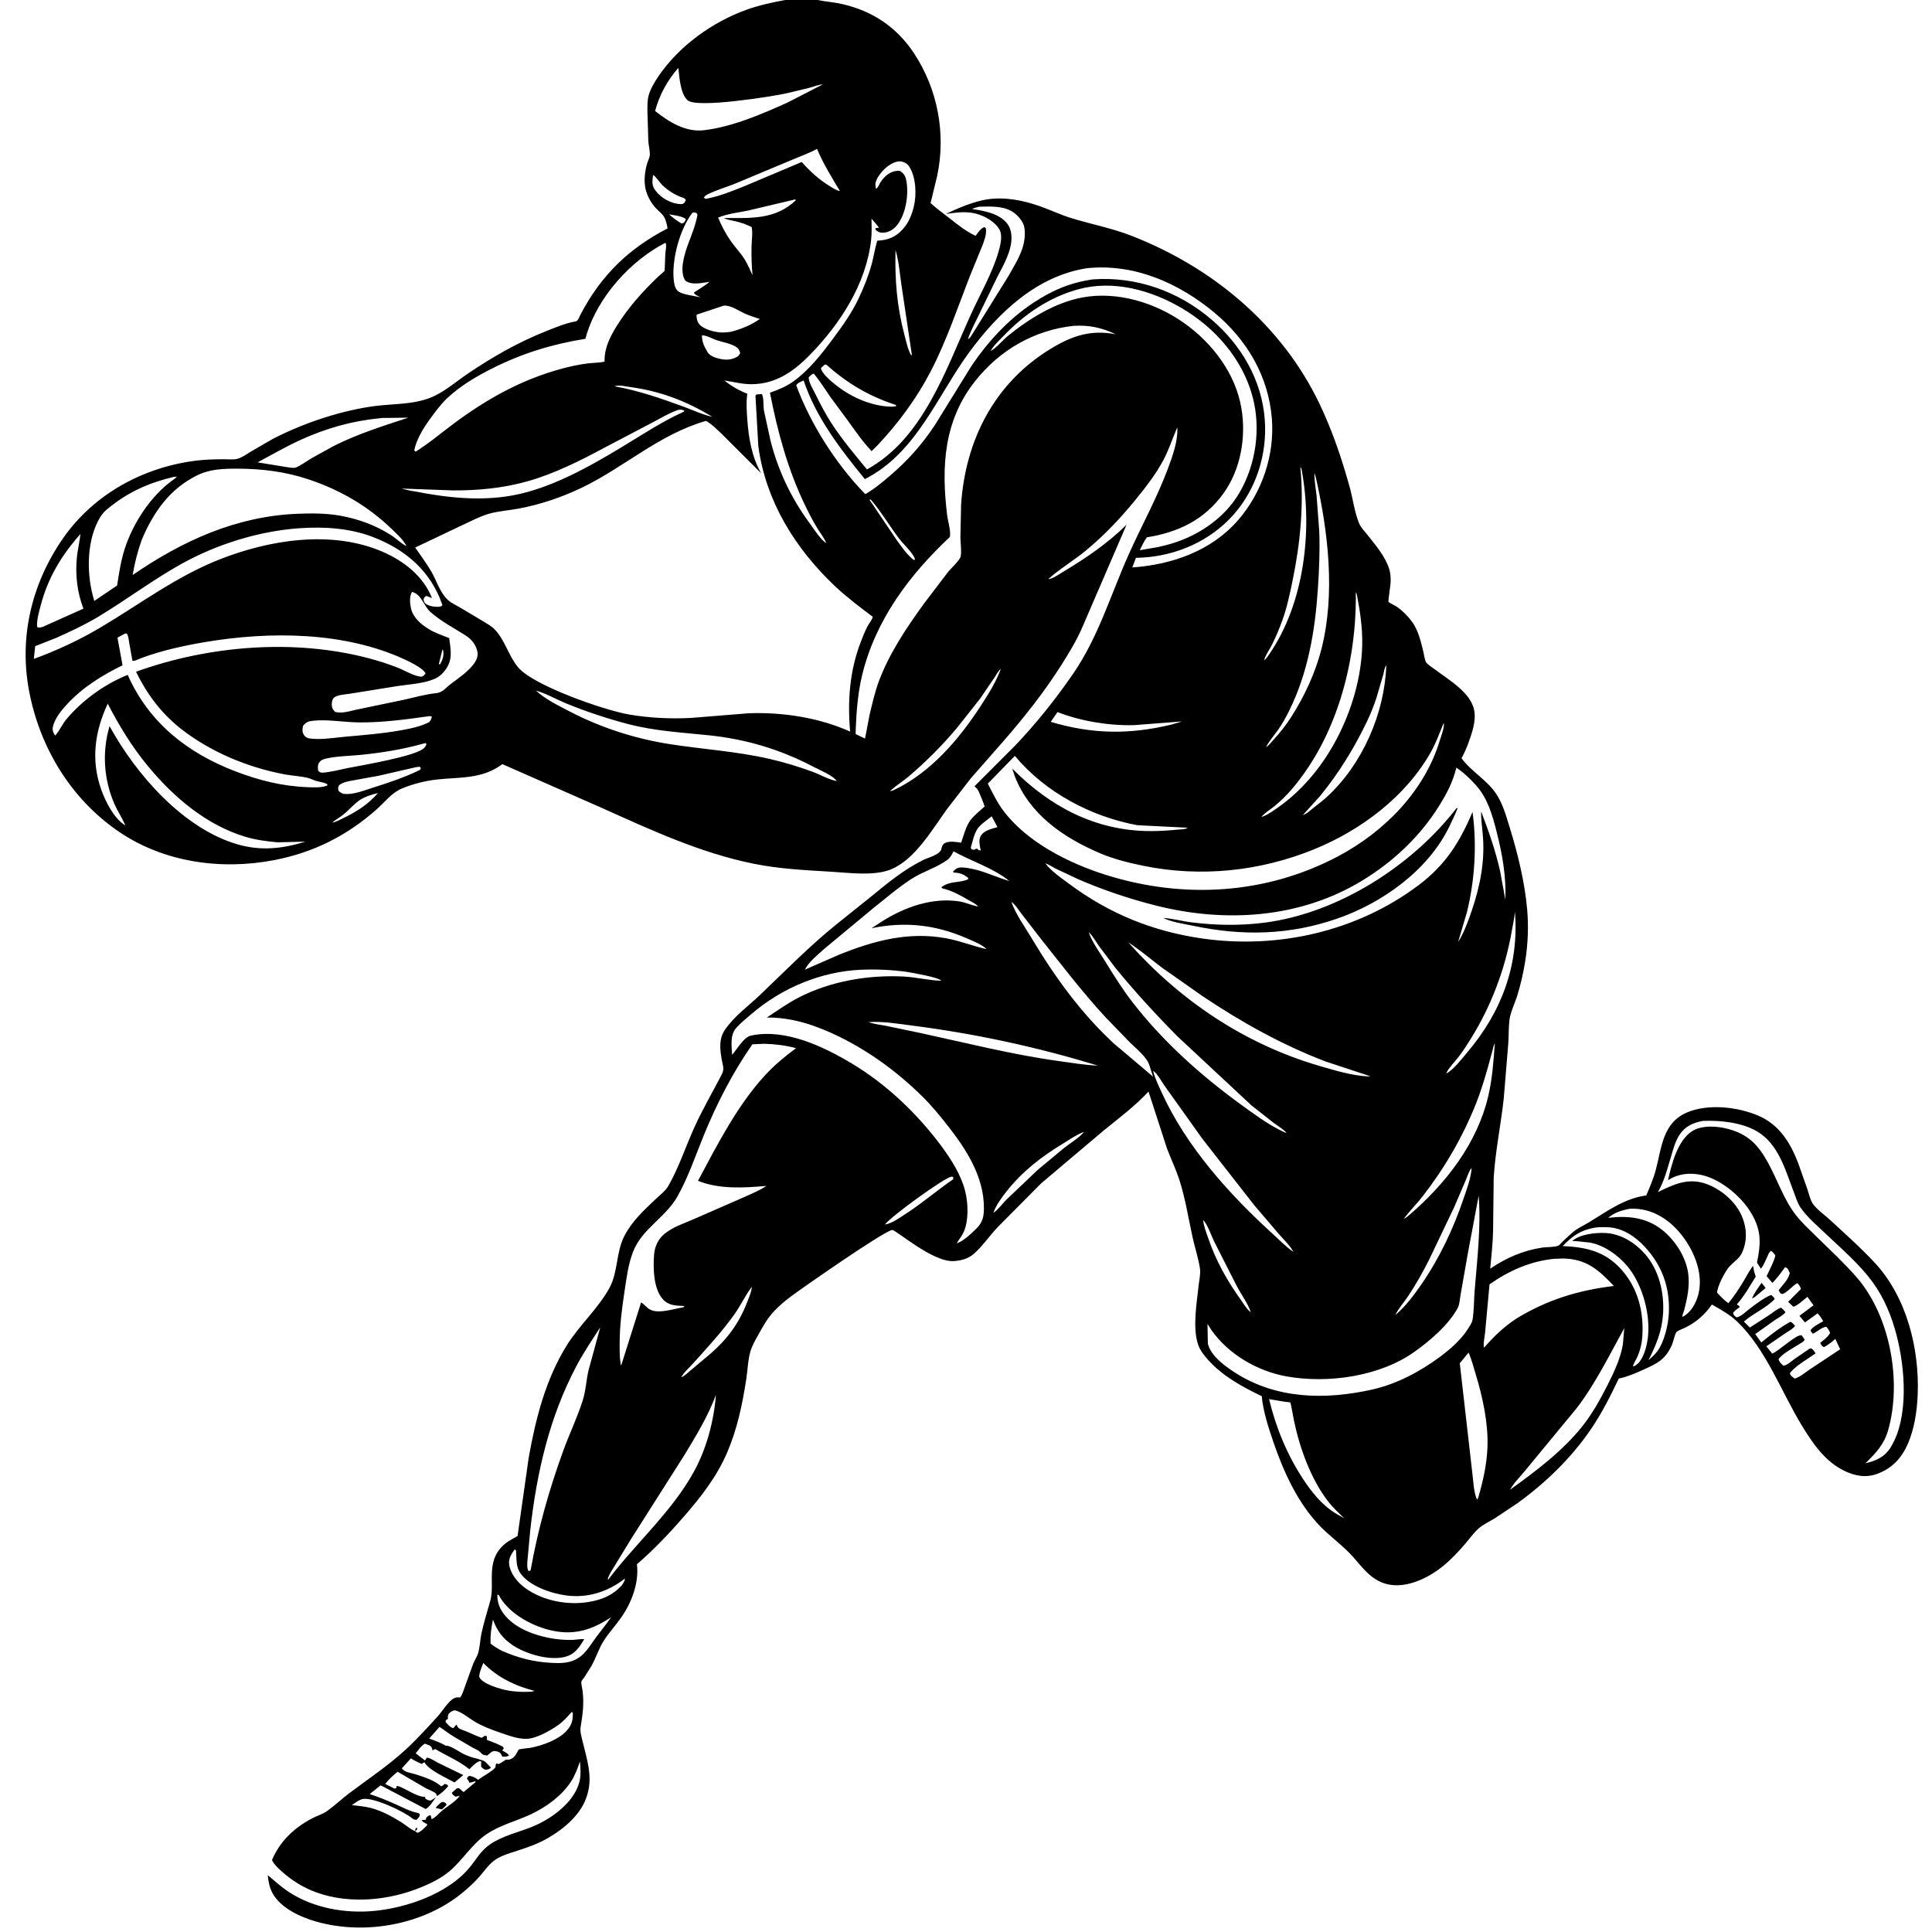 <svg version="1.1" xmlns="http://www.w3.org/2000/svg" style="display: block;" viewBox="0 0 2048 2048" width="1024" height="1024">
<path transform="translate(0,0)" fill="rgb(255,255,255)" d="M 0 0 L 0 2048 L 2048 2048 L 2048 0 L 0 0 z"/>
<path transform="translate(0,0)" fill="rgb(0,0,0)" d="M 1111.12 613.92 C 1115.77 613.726 1122.9 608.564 1126.88 606.185 C 1150.86 591.846 1174.35 575.888 1194.22 556.178 L 1148.01 663.267 C 1141.95 677.814 1133.46 691.706 1125.05 705 C 1106.88 733.733 1085.64 760.444 1063.34 786.053 L 1029 825.182 L 1004.07 857.395 C 988.187 879.228 969.893 911.42 943.966 921.765 C 926.374 928.785 900.256 925.223 881.593 924.095 C 853.774 922.413 826.173 921.112 798.771 915.564 C 742.668 904.206 690.695 880.116 638.806 856.796 L 532.472 809.99 L 531.339 810.826 C 510.437 825.973 487.432 823.656 463.154 826.317 C 450.797 827.671 437.647 831.049 426.144 835.783 C 415.27 840.258 407.7 850.504 399.024 858.17 C 367.406 886.106 332.001 903.814 290.494 911.786 C 234.263 922.586 173.578 914.143 125.767 881.452 C 74.786 846.594 41.776 791.746 30.642 731.426 C 20.127 674.466 33.848 618.116 66.783 570.685 C 99.404 523.705 152.094 495.103 208.355 488.236 C 217.977 487.062 227.475 486.896 237.156 486.803 C 241.334 486.763 247.107 487.433 251.133 486.482 C 256.242 485.275 261.176 481.634 265.599 478.922 L 288.9 465.398 C 306.726 456.182 325.598 448.482 344.732 442.447 C 361.939 437.021 379.519 432.749 397.424 430.424 C 417.278 427.846 438.013 428.965 456.816 421.364 C 470.73 415.739 483.116 404.766 495.505 396.354 C 522.196 378.23 549.747 362.531 579.81 350.662 C 589.722 346.75 600.102 342.386 610.655 340.601 C 612.649 340.264 614.593 334.88 615.679 332.825 C 637.563 291.432 666.37 263.593 707.672 242.097 C 706.87 238.033 706.005 233.186 703.77 229.637 C 701.687 226.329 698.195 223.746 695.5 220.932 C 689.99 215.178 685.631 207.088 684.099 199.254 C 682.454 190.842 683.644 181.165 686.072 173 C 686.849 170.386 688.512 167.497 688.784 164.835 C 689.245 160.327 687.537 154.302 687.239 149.59 L 686.288 117.279 C 686.353 112.122 686.16 106.479 687.501 101.456 C 689.487 94.022 694.137 86.489 698.452 80.195 C 720.152 48.542 755.194 23.375 791.047 10.414 C 804.557 5.53 818.251 2.654 832.331 0 L 866.667 0 C 875.249 1.758 884.06 2.315 892.592 4.259 C 924.888 11.616 950.545 28.724 968.905 56.5 C 994.014 94.487 1002.91 141.834 993.469 186.337 L 986.456 215.241 C 992.964 221.259 1000.14 226.368 1007.12 231.807 C 1016.08 238.793 1023.77 245.126 1034.14 249.985 C 1036.6 246.907 1039.62 241.836 1043.5 240.738 C 1045.35 242.254 1045.04 241.401 1045.22 243.562 C 1045.68 249.106 1043.28 255.23 1041.36 260.355 L 1028.81 291 C 1015.29 325.391 1003.65 360.799 986.572 393.68 C 971.649 422.412 952.299 448.554 930.145 472.098 L 923.928 478.204 C 914.416 468.17 906.739 456.935 898.661 445.769 L 879.925 420.37 C 874.254 412.234 868.997 403.485 862.5 395.986 C 860.19 397.019 858.997 398.235 857.244 400 C 857.16 404.927 861.315 411.65 863.511 416.066 C 868.998 427.106 874.701 438.365 881.414 448.707 C 892.523 465.821 906.04 481.892 919.024 497.608 C 978.609 464.902 1002.59 391.853 1029.18 333.343 C 1038.94 311.846 1051.74 289.879 1058.34 267.275 C 1060.3 260.577 1063.02 250.278 1059.69 243.803 C 1055.28 235.251 1043.79 228.832 1034.85 226.549 C 1023.59 223.672 1013.82 225.335 1002.57 226.789 C 1015.1 220.756 1032.43 213.491 1046.11 211.391 C 1065.06 208.482 1084.28 212.262 1102.14 218.536 C 1113.42 222.499 1124.35 227.729 1135.76 231.238 C 1156.96 237.755 1178.38 241.76 1199.2 249.855 C 1284.97 283.201 1358.69 344.203 1398.8 428.186 C 1412.28 456.411 1422.21 485.792 1430.6 515.868 C 1434.11 528.422 1435.81 543.145 1440.81 555 C 1442.63 559.306 1446.65 563.314 1449.56 566.992 C 1458.11 577.779 1468.28 589.606 1472.55 602.928 C 1474.11 607.779 1474.29 612.658 1474.1 617.713 C 1474 620.466 1471.33 636.986 1471.9 638.009 C 1472.34 638.8 1479.24 642.202 1480.5 643.06 C 1486.77 647.327 1493.35 654.016 1497.62 660.261 C 1503.67 669.113 1506.2 680.254 1508.73 690.507 C 1509.54 693.765 1510.1 698.761 1511.5 701.711 C 1512.6 704.007 1519.34 708.32 1521.51 709.952 C 1535.72 720.627 1559.43 734.345 1562.77 753.219 C 1564.82 764.79 1560.31 777.143 1556.46 787.862 C 1554.46 793.438 1552.1 798.557 1549.26 803.755 C 1559.44 817.731 1575.73 826.407 1585.67 840.99 C 1592.79 851.431 1596.35 864.215 1600.06 876.156 C 1608.69 903.997 1616.34 935.009 1618.86 964.078 C 1620.43 982.16 1619.71 1000.43 1616.88 1018.36 C 1614.93 1030.73 1612.07 1043.3 1608.39 1055.28 C 1605.81 1063.71 1600.97 1072.98 1600.02 1081.64 C 1599.14 1089.67 1599.35 1097.94 1598.84 1106.02 L 1594.09 1163.92 C 1591.09 1191.93 1585.11 1220.17 1583.39 1248.21 L 1582.72 1305.13 C 1582.42 1318.46 1580.93 1331.59 1579.67 1344.85 C 1596.66 1333.37 1614.37 1325.6 1634.76 1322.51 C 1638.95 1321.88 1648.55 1322.11 1651.92 1320.43 C 1653.32 1319.73 1655.27 1317.26 1656.48 1316.12 C 1660.35 1312.49 1664.21 1308.68 1668.35 1305.37 C 1673.46 1301.3 1679.6 1298.67 1685.14 1295.25 C 1703.75 1283.78 1722.75 1270.04 1745.12 1267.23 C 1748.91 1258.29 1752.77 1249.34 1755.26 1239.93 C 1761.45 1216.51 1762.51 1190.16 1788.34 1179.24 C 1810.81 1169.73 1842.01 1173.26 1864.08 1182.75 C 1885.93 1192.14 1897.76 1211.13 1905.99 1232.5 L 1916.01 1260.9 C 1917.62 1265.68 1918.88 1271.86 1921.67 1276 C 1925.63 1281.89 1934.39 1288.02 1939.7 1292.94 C 1955.89 1307.95 1972.69 1322.76 1987.67 1338.97 C 2021.26 1375.31 2034.78 1429.81 2032.83 1478.45 C 2032.14 1495.74 2029.27 1515.08 2022.18 1531 C 2015.6 1545.77 2005.81 1556.33 1990.5 1562.12 C 1978.32 1566.73 1967.01 1564.81 1955.55 1559.36 C 1934.61 1549.4 1921.57 1530.11 1909.88 1510.88 C 1888.09 1475.03 1871.9 1429.95 1841.21 1400.66 C 1834.01 1393.79 1823.4 1387.76 1814.69 1382.84 C 1806.88 1393.94 1798.13 1401.59 1785.9 1407.61 C 1783.65 1408.71 1778.78 1410.29 1777.19 1411.96 C 1775.53 1413.69 1773.7 1422.43 1772.49 1425.22 C 1765.43 1441.49 1756.37 1445.49 1741.07 1452.37 C 1732.88 1456.06 1724.84 1459.56 1715.98 1461.29 C 1706.94 1480.33 1697.62 1498.82 1685.62 1516.24 C 1665.03 1546.13 1637.85 1572.3 1608.5 1593.51 L 1584 1609.83 C 1578.72 1612.98 1572.47 1615.86 1567.81 1619.88 C 1562.56 1624.41 1558.04 1630.81 1553.52 1636.08 C 1538.36 1653.77 1523.12 1668.59 1500.83 1676.66 C 1488.6 1681.09 1474.96 1682.29 1462.92 1676.65 C 1449.01 1670.14 1441.17 1657.33 1430.83 1646.66 C 1421.04 1636.56 1409.6 1628.31 1399.82 1618.3 C 1376.15 1594.09 1361 1561.07 1350.11 1529.43 C 1344.9 1514.26 1338.91 1496.04 1337.52 1480.03 C 1316.98 1470.11 1296.65 1459.17 1281.1 1442.03 C 1276.64 1437.12 1272.01 1431.44 1269.94 1425.08 C 1263.99 1406.83 1268.67 1380.88 1270.67 1362.07 C 1271.25 1356.68 1272.82 1350.06 1272.02 1344.76 C 1270.35 1333.76 1266.63 1322.6 1264.21 1311.65 C 1259.7 1291.27 1256.33 1269.21 1249.76 1249.46 C 1246.13 1238.56 1241.15 1228.22 1237.08 1217.5 L 1217.48 1157.13 C 1203.07 1172.58 1186.59 1184.9 1170.23 1198.15 L 1103.65 1254.42 L 1056.46 1301.99 C 1048.43 1310.78 1040.82 1321.79 1031.84 1329.5 C 1026.15 1334.38 1018.36 1336.38 1011 1336.81 C 988.594 1338.13 949.521 1303.5 945.775 1303.84 C 937.402 1304.58 848.438 1366.66 837.182 1375.2 C 831.49 1379.52 825.985 1384.29 821.023 1389.43 C 813.896 1396.82 809.051 1405.53 804.1 1414.45 C 800.921 1420.17 797.343 1426.17 795.494 1432.48 C 792.789 1441.71 792.569 1452.38 791.081 1461.94 C 786.845 1489.16 781.613 1514.58 770.669 1540.06 C 759.837 1565.27 743.341 1586.45 725.5 1607.01 C 709.88 1625.01 693.231 1642.64 675.143 1658.18 L 675.272 1659.25 C 677.288 1678.53 669.4 1698.96 658.515 1714.58 C 652.637 1723.02 645.491 1730.67 639.957 1739.32 C 634.566 1747.74 631.788 1757.6 626.786 1766.26 L 619.423 1777.93 C 618.772 1778.91 616.526 1781.55 616.295 1782.6 C 615.852 1784.63 617.287 1790.01 617.558 1792.26 C 619.288 1806.63 617.639 1817.21 615.411 1831.25 C 614.723 1835.58 616.669 1842.12 617.683 1846.36 C 621.926 1864.07 627.998 1881.73 623.198 1900 L 622.779 1901.64 C 617.269 1922.49 598.475 1938.26 580.5 1948.62 C 570.335 1954.48 559.683 1958.15 548.598 1961.78 C 540.809 1964.33 532.44 1966.6 525.5 1971.08 C 518.646 1975.5 513.345 1983.52 507.939 1989.61 C 502.967 1995.22 497.414 2000.35 491.698 2005.18 C 450.339 2040.17 387.396 2051.73 335.568 2037.07 C 318.91 2032.36 297.859 2022.96 288.979 2007.03 C 285.527 2000.84 284.574 1994.65 283.82 1987.76 C 291.279 1993.91 298.368 2000.5 306.5 2005.78 C 332.603 2022.75 366.116 2028.58 396.76 2025.64 C 430.985 2022.36 474.424 2007.49 497.264 1980.24 C 504.57 1971.52 509.21 1962.38 518.781 1955.58 C 531.612 1946.45 548.354 1942.63 562.885 1936.94 C 583.579 1928.84 608.721 1911.07 614.317 1888.42 C 615.947 1881.82 615.329 1873.96 614.796 1867.22 C 612.282 1874.39 609.652 1881.77 605.513 1888.2 C 595.736 1903.38 579.765 1915.05 563.669 1922.79 C 547.659 1930.49 529.629 1934.61 514.979 1944.86 C 499.868 1955.44 490.452 1971.72 476.487 1983.57 C 467.821 1990.93 456.87 1996.3 446.41 2000.59 C 412.418 2014.54 371.085 2018.71 336.034 2006.26 C 322.085 2001.3 309.834 1993.8 298.833 1983.97 C 294.978 1980.53 290.54 1976.45 288.311 1971.73 C 296.902 1951.6 311.502 1937.89 330.672 1927.61 C 335.72 1924.9 341.975 1923.19 346.577 1919.89 C 354.853 1913.98 362.437 1906.72 370.64 1900.57 C 390.331 1885.8 411.343 1871.78 429.483 1855.15 C 441.596 1844.04 453.067 1831.44 464.114 1819.26 C 468.645 1814.26 475.6 1802.81 481.5 1800.14 C 483.444 1799.26 485.54 1798.97 487.613 1799.5 C 490.145 1796.6 491.114 1792.46 492.451 1788.9 L 501.352 1764.32 C 502.883 1760.06 505.72 1756.4 506.955 1752 C 508.793 1745.45 508.884 1738.36 510.325 1731.7 C 512.84 1720.08 516.42 1708.61 519.661 1697.17 C 523.194 1684.69 519.661 1670.47 522.622 1657.5 L 522.983 1655.84 C 525.182 1646.32 531.324 1638.64 539.513 1633.47 L 544 1630.87 L 548.639 1628.23 L 560.506 1544.77 C 567.933 1503.41 578.436 1462.01 600.901 1425.99 C 614.207 1404.66 634.255 1386.95 646.143 1365.08 C 655.344 1348.15 652.842 1327.25 662.123 1309.66 C 670.34 1294.08 682.862 1282.62 695.474 1270.71 C 699.602 1266.81 705.363 1262.43 708.212 1257.53 C 719.361 1238.34 726.764 1215.59 735.943 1195.3 C 744.744 1175.84 755.284 1157.85 765.08 1139 C 768.234 1132.93 766.115 1129.39 765.018 1123 C 763.161 1112.17 761.899 1101.27 768.394 1091.7 C 778.158 1077.32 793.033 1066.71 805.5 1054.83 C 832.331 1029.25 857.938 1003 886.863 979.672 L 921.764 951.729 C 940.17 936.688 957.306 922.221 978.812 911.558 C 984.396 908.79 996.645 906.021 997.926 899.738 C 998.43 897.267 999.31 894.854 1001.75 893.62 C 1006.56 891.185 1013.73 892.54 1018.89 893.241 C 1021.42 885.788 1023.62 876.98 1028.05 870.396 C 1031.62 865.081 1037.77 860.324 1042.51 855.964 C 1042.89 855.613 1043.57 855.423 1043.65 854.912 C 1043.82 853.903 1038.14 840.286 1037.27 838.5 C 1036.33 836.559 1034.57 834.931 1033.03 833.462 L 1075.38 791.087 C 1098.16 767.252 1118.39 741.933 1137.12 714.847 C 1164.12 675.801 1177.11 631.128 1196.26 588.194 C 1209.95 557.52 1226.44 527.963 1238.14 496.443 C 1242.88 483.679 1248.16 469.059 1248.08 455.252 L 1247.93 453.054 L 1248.75 452.005 L 1247.93 453.054 C 1242.96 464.557 1239.24 476.385 1233.33 487.514 C 1225.31 502.611 1214.87 516.036 1204.12 529.246 C 1187.76 549.36 1170.79 567.345 1150.72 583.893 C 1138.05 594.34 1123.22 603.082 1111.12 613.92 L 1110.01 614.764 L 1111.12 613.92 z M 1049.06 373.055 L 1050.12 371.99 C 1055.56 369.505 1062.77 360.741 1067.68 356.713 C 1090.25 338.199 1118.39 320.673 1147.52 315.298 C 1184.45 308.484 1224.63 320.845 1254.91 342.233 C 1285.14 363.586 1309.71 395.738 1315.96 432.842 C 1321.1 463.294 1315.26 497.531 1296.98 522.938 C 1276.83 550.948 1249.13 564.302 1215.73 569.595 C 1212.6 573.779 1210.5 578.603 1208.2 583.276 L 1228.25 579.754 L 1236.17 577.838 C 1267.35 569.903 1297.26 550.704 1313.81 522.42 C 1331.27 492.576 1336.75 454.518 1327.92 421.059 C 1317.21 380.487 1288.11 347.374 1252.33 326.427 C 1219.92 307.452 1180.11 296.499 1142.97 306.671 C 1111.88 315.187 1085.71 333.292 1063.57 356.313 C 1058.97 361.098 1053.36 366.196 1050.12 371.99 L 1049.06 373.055 L 1048.09 374.085 L 1047.23 374.995 L 1048.09 374.085 L 1049.06 373.055 z M 875.965 575.9 L 876.833 576.995 L 875.965 575.9 C 873.668 570.036 869.495 565.07 866.239 559.706 C 861.571 552.017 857.434 543.933 853.511 535.844 C 835.055 497.783 824.283 457.636 816.168 416.282 C 824.807 413.23 833.153 409.926 840.658 404.562 C 857.57 392.474 871.185 374.981 883.48 358.401 C 893.232 345.251 902.807 331.815 909.887 317 C 915.616 305.01 920.697 292.143 924.197 279.317 C 926.372 271.347 927.495 263.007 929.919 255.147 C 941.149 254.574 949.238 251.524 956.944 243 C 962.645 236.695 966.045 229.165 968.167 221 L 968.638 219.227 C 971.796 206.596 971.028 187.817 963.888 176.705 C 961.99 173.752 959.021 171.875 955.591 171.199 C 950.853 170.266 945.15 173.309 941.416 175.95 C 936.573 179.375 929.297 187.743 928.169 193.624 C 927.739 195.86 928.089 197.891 928.5 200.091 C 930.733 199.107 931.865 195.712 933.15 193.569 C 937.559 186.22 945.115 180.228 954 181.206 C 958.092 183.836 959.764 186.512 960.7 191.323 C 963.449 205.457 960.529 225.544 951.848 237.5 C 948.139 242.609 942.923 246.217 936.5 246.664 C 932.951 246.91 930.912 245.983 928.28 243.741 L 927.899 242 C 929.286 241.589 930.363 241.553 931.798 241.5 C 929.493 238.074 926.538 234.98 923.848 231.847 C 923.909 239.319 924.261 247.073 923.414 254.499 C 918.064 301.387 890.335 343.824 857.891 376.815 C 840.769 394.227 821.872 407.209 796.466 407.273 C 786.514 407.298 777.579 404.742 767.847 403.328 C 775.451 409.362 783.157 413.859 792.196 417.414 L 791.979 419.044 C 790.94 427.354 791.545 435.698 792.12 444.02 C 793.484 463.773 796.847 484.3 806.822 501.654 L 765.573 460.478 C 760.438 455.667 754.585 449.484 748.355 446.159 C 699.134 460.228 662.252 494.955 616.937 516.888 C 595.544 527.078 573.804 534.518 550.5 539.006 C 539.649 541.095 527.695 541.737 517.208 544.924 C 508.08 547.699 499.075 552.56 490.375 556.528 L 440.111 580.409 C 445.799 588.535 451.729 596.68 456.819 605.193 C 462.636 614.922 466.115 627.779 474.437 635.625 C 478.177 639.151 483.291 641.543 487.743 644.031 L 511.652 658.278 C 515.946 660.936 520.96 663.657 524.497 667.317 C 535.2 678.393 539.164 695.417 549.214 707.378 C 565.657 726.949 640.499 752.778 666.199 757.285 C 687.839 761.08 710.556 762.194 732.491 761.026 L 793.721 756.083 C 829.529 754.794 868.413 760.694 901.17 775.512 C 898.329 742.928 900.575 711.228 912.486 680.414 C 914.564 675.038 916.691 669.441 919.375 664.338 C 921.138 660.986 924.195 657.43 925.202 653.838 C 911.69 643.67 897.807 633.319 885.5 621.712 C 842.991 581.621 811.752 531.435 803.84 472.943 L 800.827 419.5 L 802 418.127 L 807.5 417.721 C 809.843 420.811 809.042 430.741 809.785 435.073 L 816.733 466.901 C 824.75 498.582 838.471 527.675 857.801 553.988 C 862.488 560.368 869.399 571.527 875.965 575.9 z M 430.892 578.894 L 431.835 579.899 L 430.892 578.894 C 427.509 572.151 421.318 566.68 415.956 561.472 C 390.348 536.598 360.94 519.497 327.143 508.171 C 302.761 500 277.414 496.836 251.81 496.806 C 236.755 496.788 222.358 497.18 208.58 504.072 C 179.594 518.57 162.616 543.031 150.252 572.212 C 145.837 584.62 142.811 596.57 140.602 609.54 C 193.396 573.312 250.269 547.269 315.198 544.626 C 330.393 544.007 346.126 544.006 361.125 546.75 C 380.495 550.293 398.046 556.769 414.735 567.428 C 419.779 570.65 425.68 576.519 430.892 578.894 z M 59.72 676.113 L 37.319 684.965 L 35.83 698.475 C 60.266 689.574 84.272 678.364 106.64 665.094 C 148.42 640.31 186.345 611.467 231.884 593.35 C 285.072 572.191 351.685 561.363 406 585.086 C 428.237 594.799 448.642 610.658 457.933 633.971 L 452 631.693 C 449.68 632.998 449.806 632.963 448.951 635.5 C 449.412 637.204 449.399 638.245 450.703 639.527 C 453.175 641.957 458.699 643.148 462.157 643.209 C 465.114 643.261 466.87 643.629 469.029 641.5 L 465.777 633 C 452.068 601.325 426.778 581.385 395.288 569.26 C 370.681 559.785 343.554 558.138 317.5 559.939 C 274.562 562.908 229.497 576.993 191.922 597.978 C 161.446 614.998 133.582 636.166 103.672 654.07 C 89.658 662.458 74.618 669.443 59.72 676.113 z M 1339 701 L 1339.96 699.899 C 1342.06 698.61 1343.81 695.864 1345.21 693.845 C 1382.77 639.716 1391.61 561.762 1379.81 498 C 1379.26 495.914 1379.71 496.927 1378.37 495.005 C 1382.42 534.602 1378.24 576.671 1370.17 615.51 C 1367.26 629.469 1364.31 643.806 1359.47 657.241 C 1356.22 666.258 1352.55 675.085 1348.23 683.642 C 1345.81 688.439 1342.15 693.481 1340.41 698.505 L 1339.96 699.899 L 1339 701 L 1338.24 701.995 L 1339 701 z M 943.376 838.66 C 944.971 838.501 946.425 838.044 947.864 837.353 C 987.251 818.455 1017.1 783.146 1040.43 747.035 C 1048.14 735.115 1056.1 722.468 1060.89 709.048 L 1061.99 707.005 L 1060.89 709.048 C 1058.6 710.596 1055.91 715.611 1054.36 717.964 L 1039.05 740.461 L 1014.5 771.537 C 998.926 790.178 981.602 807.425 963.127 823.189 C 957.28 828.179 950.558 832.196 944.887 837.279 L 943.376 838.66 z M 568.12 732.001 C 577.777 741.111 591.451 747.679 603.187 753.817 C 636.461 771.219 672.981 783.046 710.065 788.816 C 745.221 794.285 780.907 796.465 815.668 804.447 C 831.063 807.982 846.366 812.612 861.199 818.056 C 869.122 820.964 878.814 826.587 887 827.921 L 888.995 828.967 L 887 827.921 C 882.706 821.854 869.377 816.528 862.484 812.91 C 827.112 794.343 790.961 783.561 751.283 779.424 C 722.286 776.401 694.381 774.982 665.929 767.57 C 644.091 761.881 621.762 754.462 600.856 745.939 C 590.144 741.572 579.136 735.183 568.12 732.001 L 567.005 731.161 L 568.12 732.001 z M 1341 793 L 1342.05 791.924 C 1344.99 790.307 1347.36 787.076 1349.64 784.582 C 1356.85 776.706 1363.37 768.462 1369.11 759.448 C 1382.91 737.802 1394.51 712.752 1400.83 687.816 C 1415.61 629.482 1407.99 564.644 1394.98 506.698 L 1393.36 501.223 C 1393.15 509.296 1394.76 517.531 1395.64 525.573 L 1398.45 562.839 C 1399.26 583.265 1398.36 603.619 1397.01 624 C 1394.04 668.797 1386.57 713.199 1366.4 753.754 C 1363.06 760.459 1359.51 766.934 1355.23 773.084 C 1351.23 778.827 1346.26 784.423 1342.84 790.497 L 1342.05 791.924 L 1341 793 L 1340.11 793.852 L 1341 793 z M 1380.16 864.826 L 1381.15 863.95 C 1385.13 862.818 1388.48 859.425 1391.67 856.882 C 1396.71 852.866 1401.91 849.054 1406.66 844.685 C 1444.3 810.036 1467.76 756.169 1469.53 705.322 C 1467.63 707.293 1467.17 711.975 1466.42 714.759 L 1458.98 740.098 C 1456.19 748.448 1453 756.562 1449.19 764.5 C 1435.56 792.899 1419.33 819.459 1399.32 843.841 L 1381.15 863.95 L 1380.16 864.826 z M 1335.07 867.066 L 1337.02 865.947 C 1341.98 864.869 1347.38 860.951 1351.56 858.145 C 1372.89 843.827 1390.48 825.206 1404.75 803.85 C 1427.75 769.401 1443.14 725.182 1444.01 683.594 C 1444.39 665.64 1441.79 648.302 1438.4 630.727 L 1437.6 628 C 1436.82 629.222 1437.29 632.364 1437.28 633.967 C 1436.99 704.625 1416.49 780.932 1370.02 835.83 C 1364.22 842.683 1357.75 849.079 1350.78 854.742 C 1346.66 858.086 1341.8 861.038 1338.1 864.82 L 1337.02 865.947 L 1335.07 867.066 L 1334.01 867.886 L 1335.07 867.066 z M 351.005 872.768 L 352.162 871.956 C 355.972 871.595 360.406 868.903 363.863 867.261 C 378.004 860.545 390.377 852.519 400.645 840.661 C 394.568 842.086 386.662 844.514 381.5 848.042 C 375.149 852.383 369.932 858.676 363.914 863.5 C 360.127 866.536 355.903 868.806 352.162 871.956 L 351.005 872.768 z M 132.897 875.003 L 133.775 875.995 L 132.897 875.003 L 132.087 873.158 C 128.961 866.197 124.61 859.802 121.501 852.735 C 109.958 826.489 108.008 797.34 116.117 769.754 C 144.119 820.791 193.932 878.067 251.5 894.954 C 276.532 902.297 299.395 899.693 323.791 892.185 L 294.078 892.896 C 282.593 891.769 271.515 890.438 260.425 887.126 C 218.812 874.701 183.849 844.932 156.647 811.912 C 139.684 791.321 126.461 769.59 114.203 745.918 C 100.341 775.729 96.143 806.015 107.5 837.555 C 112.009 850.077 121.128 868.051 132.897 875.003 z M 1108.05 915.107 C 1114.37 923.502 1124.92 930.692 1133.34 936.939 C 1176.09 968.67 1222.1 987.373 1274.77 994.89 C 1354.9 1006.33 1438.83 987.234 1503.82 938.282 C 1532.33 916.801 1547.2 893.035 1560.94 860.711 C 1565.69 895.381 1563.37 932.785 1555.06 966.75 L 1545.62 998.747 C 1551.93 988.587 1556.31 976.537 1560.14 965.25 C 1569.29 938.294 1574.44 911.766 1571.68 883.264 C 1571.07 875.794 1569.76 867.737 1570.11 860.273 C 1577.98 880.748 1585.04 901.079 1589.98 922.5 L 1595.72 953.53 C 1596.77 929.286 1592.52 905.468 1586.57 882.038 C 1582.07 864.32 1577.02 846.131 1564.5 832.268 C 1558.2 825.289 1551.62 818.996 1543.79 813.755 C 1540 829.388 1533.43 841.68 1524.86 855.278 C 1504.55 887.537 1476.17 913.992 1443.62 933.71 C 1377.88 973.527 1299.05 978.46 1225.71 960.021 C 1197.59 952.952 1168.91 943.34 1142.32 931.73 L 1118.49 920.5 C 1115.18 918.807 1111.56 916.183 1108.05 915.107 L 1106.27 914.005 L 1108.05 915.107 z M 1069.91 933.876 L 1070.99 934.75 L 1069.91 933.876 C 1053 920.165 1029.73 912.944 1010.77 902.431 L 1010.18 903.611 C 1008.57 906.751 1006.98 909.542 1004.07 911.644 C 992.801 919.78 978.197 923.947 966.25 931.652 C 951.83 940.951 938.441 952.629 924.998 963.273 L 873.561 1005.99 C 866.689 1012.2 857.352 1019.57 853.238 1027.88 L 889.207 1012.13 C 926.378 997.137 963.19 987.204 1003.29 994.667 C 1017.93 997.392 1031.45 1002.98 1045.77 1006.08 L 1046.99 1006.79 L 1045.77 1006.08 L 1044.29 1004.7 C 1038.79 1000.36 1030.06 996.921 1023.64 994.157 C 990.874 980.044 958.681 976.748 923.828 983.958 L 934.962 976.739 C 958.955 961.529 988.293 951.096 1017.04 955.549 C 1023.38 956.531 1029.05 959.33 1035.24 960.626 L 1036.91 960.956 L 1038.77 961.995 L 1036.91 960.956 C 1034.35 957.95 1029.76 955.861 1026.33 953.886 C 1017.99 949.082 1009.92 944.492 1000.52 942.133 C 998.443 941.611 999.361 942.164 997.88 940.5 C 1007.12 933.353 1017.08 936.401 1026.5 931.912 L 1026.14 930.5 C 1021.63 926.833 1017.9 925.341 1012.07 925.009 L 1011 924.961 L 1010.17 924 C 1011.59 922.604 1013.16 920.866 1015.08 920.152 C 1018.29 918.961 1023.01 919.72 1026.31 920.22 C 1041.11 922.459 1053.89 929.044 1068 933.31 L 1069.91 933.876 z M 1070.95 954.069 L 1072.08 956 C 1076.84 969.425 1086.55 982.737 1093.92 995.059 C 1118.16 1035.62 1145.86 1073.87 1180.66 1106.08 L 1222.23 1141.24 L 1218.43 1129.3 C 1215.68 1120.31 1204.04 1111.32 1197.46 1104.75 L 1171.57 1077.97 C 1147.66 1052.02 1125.96 1023.68 1104.04 996.047 L 1082.78 968.579 C 1079.84 964.766 1076.09 958.604 1072.08 956 L 1070.95 954.069 L 1070.17 953.006 L 1070.95 954.069 z M 1152.95 986.063 L 1154.02 988 C 1157.75 998.968 1165.63 1009.39 1171.67 1019.28 C 1180.89 1034.35 1190.21 1049.18 1201.08 1063.15 C 1232.91 1104.08 1272.28 1139.4 1314.09 1169.86 C 1328.12 1180.09 1343.28 1191.41 1358.93 1199.02 C 1360.56 1199.81 1362.05 1200.54 1363.82 1200.94 L 1364.94 1201.82 L 1363.82 1200.94 C 1360.43 1196.97 1354.62 1193.62 1350.37 1190.47 L 1326.6 1171.76 L 1248.28 1098.73 C 1225.56 1075.78 1202.55 1050.78 1182.17 1025.73 L 1165.08 1003 C 1161.59 997.977 1158.4 992.252 1154.02 988 L 1152.95 986.063 L 1152.16 985.005 L 1152.95 986.063 z M 1532 1139 L 1533 1137.95 C 1540.22 1134.77 1549.97 1121.94 1555.21 1115.77 C 1591.7 1072.73 1610.4 1023.15 1605.89 966.501 C 1605.29 973.364 1603.72 980.059 1602.56 986.838 C 1595.71 1026.73 1580.59 1066.87 1559.1 1101.14 C 1554.96 1107.75 1550.8 1114.39 1546 1120.55 C 1542.12 1125.54 1536.49 1131.04 1533.66 1136.61 L 1533 1137.95 L 1532 1139 L 1531 1140 L 1530.04 1141.03 L 1529.2 1141.99 L 1530.04 1141.03 L 1531 1140 L 1532 1139 z M 1149 1200.06 L 1150.92 1198.93 L 1151.99 1198.13 L 1150.92 1198.93 L 1149 1200.06 C 1148.09 1200.27 1147.79 1200.31 1146.82 1200.72 C 1140.04 1203.61 1133.35 1208.31 1127.03 1212.13 C 1104.13 1226.01 1084.3 1241.3 1067.49 1262.28 C 1062.11 1269.01 1055.9 1277.46 1053.01 1285.58 C 1057.49 1282.96 1063.11 1275.4 1066.99 1271.53 L 1100.15 1240 L 1128.16 1216.72 C 1134.88 1211.52 1143.51 1206.48 1149 1200.06 z M 1479.26 1393.68 C 1480 1393.27 1479.71 1393.47 1480.6 1392.7 C 1490.11 1384.45 1498.89 1372.81 1506.03 1362.5 C 1525.81 1333.98 1540.53 1302.88 1551.62 1270.04 C 1555.02 1259.98 1559.34 1248.64 1559.99 1238.02 L 1560.75 1237.01 L 1559.99 1238.02 C 1557.1 1241.4 1555.35 1247.28 1553.6 1251.43 L 1541.5 1279.63 L 1514.96 1335.28 C 1508.33 1348.42 1501.11 1361.19 1493.01 1373.48 C 1488.61 1380.15 1482.76 1386.54 1479.26 1393.68 z M 1486.95 1292.93 L 1488.13 1291.89 C 1490.47 1291 1492.47 1289.22 1494.35 1287.59 C 1532.88 1254.37 1566.08 1211.8 1577.72 1161.5 C 1581.9 1143.42 1583.24 1124.55 1584.57 1106.07 C 1583.17 1108.11 1582.69 1111.4 1582.05 1113.8 L 1577.05 1132 C 1573.42 1144.72 1569.59 1157.41 1564.69 1169.7 C 1550.62 1205.08 1531.54 1237.91 1508.21 1267.96 C 1502.03 1275.93 1494.84 1283.04 1488.76 1291.05 L 1488.13 1291.89 L 1486.95 1292.93 L 1486.01 1293.77 L 1486.95 1292.93 z M 937.005 1298.8 L 938.06 1298 C 944.924 1297.13 952.16 1291.83 957.908 1288.18 C 976.343 1276.45 992.537 1262.32 1010.47 1250.04 L 1010.38 1247.61 C 1009.36 1247.35 1009.29 1247.21 1008.18 1247.44 C 999.833 1249.19 944.254 1289.68 938.06 1298 L 937.005 1298.8 z M 1013.1 1318.81 L 1014.09 1317.94 C 1021.02 1315.96 1029.41 1307.75 1034.68 1302.68 C 1041.46 1296.15 1042.94 1290.09 1043 1280.98 C 1043.2 1247.65 1024.47 1218.46 1004.51 1193.13 C 996.132 1182.5 987.337 1171.79 977.708 1162.29 C 951.772 1136.7 922.206 1114.89 889.485 1098.87 C 865.261 1087.01 839.998 1078.37 812.837 1078.62 C 823.803 1071.55 834.687 1063.63 846.262 1057.62 C 879.901 1040.17 920.303 1033.23 958 1035.18 C 971.289 1035.87 984.678 1039.36 997.844 1039.57 C 994.823 1035.95 966.924 1031.15 960.724 1030.13 C 944.665 1028.03 928.683 1027.26 912.5 1027.98 C 870.215 1029.87 828.7 1047.32 796.68 1074.8 C 791.26 1079.45 785.266 1084.15 780.536 1089.5 C 773.641 1097.3 775.6 1108.38 776.053 1118.18 C 781.506 1112.11 788.201 1099.37 796.366 1097.68 C 832.724 1090.17 872.881 1109.32 903.094 1127.42 C 939.497 1149.24 972.248 1180.41 997.533 1214.41 C 1008.19 1228.75 1018.97 1245.6 1023.25 1263.15 C 1026.34 1275.81 1026.89 1293.66 1021.71 1305.69 C 1019.83 1310.06 1016.57 1313.87 1014.09 1317.94 L 1013.1 1318.81 z M 1370.99 1326.84 L 1371.88 1327.8 L 1370.99 1326.84 C 1367.27 1320.04 1360.58 1313.81 1355.44 1307.92 L 1329.56 1277.59 L 1274.68 1207.31 L 1233.9 1150.15 C 1231.81 1147.08 1225.75 1136.42 1222.4 1135.38 C 1224.45 1143.57 1228.39 1151.34 1231.89 1159 C 1257.64 1215.47 1303.18 1266.19 1348.74 1307.58 C 1355.57 1313.79 1362.75 1321.35 1370.38 1326.52 L 1370.99 1326.84 z M 722.159 1460.01 C 725.803 1458.52 729.497 1454.79 732.566 1452.27 L 753.208 1434.93 C 771.341 1419.09 783.524 1402.51 792.143 1380.03 C 794.095 1374.93 796.584 1369.62 796.954 1364.14 L 797.753 1363.01 L 796.954 1364.14 L 795.891 1365.56 C 789.408 1374.39 784.7 1384.67 778.233 1393.66 C 765.054 1412 749.487 1428.89 734.377 1445.65 C 730.625 1449.81 724.644 1455.03 722.159 1460.01 L 721.182 1460.93 L 722.159 1460.01 z M 1325.87 1390.88 L 1326.76 1391.99 L 1325.87 1390.88 C 1322.64 1381.39 1315.64 1372.11 1310.97 1363.12 L 1287.03 1316 C 1284 1309.84 1280.06 1297.85 1275.36 1293.21 C 1276.06 1300.01 1278.77 1306.7 1280.98 1313.15 C 1289.01 1336.61 1300.79 1357.56 1315.21 1377.7 C 1317.85 1381.38 1321.14 1387.01 1324.53 1389.92 L 1325.87 1390.88 z M 483.903 1828.07 C 485.208 1830.8 485.559 1832.06 488.5 1833.1 C 496.135 1835.8 502.973 1839.47 510.5 1842.17 C 511.808 1841.46 512.824 1840.83 514 1839.95 L 516.079 1840.5 L 516.077 1842.5 L 516.272 1844.5 C 522.124 1846.61 527.843 1848.61 533.263 1851.71 L 534.017 1853.5 L 532.372 1855.68 L 533.425 1856.21 C 535.991 1857.54 537.884 1858.47 539.647 1860.86 C 536.981 1862.4 535.534 1862.12 532.5 1862.15 C 530.996 1859.12 530.674 1857.56 527.067 1856.66 C 524.146 1855.92 523.072 1855.89 520.5 1857.51 L 516.5 1860.93 C 513.358 1860.47 511.814 1860.5 509.676 1857.98 C 507.285 1855.17 503.802 1854.15 500.652 1852.36 L 480.952 1840.85 C 475.756 1837.71 471.002 1833.89 465.879 1830.6 L 454.958 1842.95 C 460.916 1845.16 466.955 1847.16 472.392 1850.5 C 477.081 1849.84 486.966 1857.21 491.738 1859.48 C 496.262 1861.63 500.863 1863.13 505.746 1864.25 C 507.342 1864.61 508.724 1865.27 510.262 1865.75 L 511.834 1866.11 C 514.966 1867.19 517.876 1871.51 520.5 1873.75 C 518.395 1875.64 517.195 1875.7 514.5 1876.02 C 512.339 1875.03 511.292 1874.52 509.989 1872.5 L 510.09 1867.5 L 509 1866.74 C 504.342 1868.1 500.96 1872.2 497.519 1875.48 L 496.657 1874.77 C 486.326 1866.53 472.892 1860.97 461.5 1854.12 C 460.28 1854.51 459.55 1854.77 458.476 1855.5 C 458.084 1853.2 457.634 1851.65 455.5 1850.33 L 450.5 1848.33 C 446.343 1850.64 443.586 1854.94 440.66 1858.61 L 450.5 1866.14 L 452.5 1863.13 C 456.548 1863.7 460.77 1866.8 464.41 1868.67 L 491.087 1881.65 L 481.797 1889.47 C 474.097 1885.03 453.619 1876.04 450 1868.06 C 448.803 1868.6 448.039 1869.08 447 1869.85 C 442.962 1868.1 439.253 1866.29 435.553 1863.91 L 425.993 1874.5 C 428.89 1878.84 435.457 1879.22 440.08 1880.69 C 448.359 1883.33 461.479 1887.45 467.5 1893.63 C 469.281 1892.94 470.078 1892.23 471.5 1891 L 474.144 1891.79 L 475.061 1893.5 C 471.525 1897.56 467.774 1901.1 463.176 1903.94 C 462.784 1903.02 462.701 1901.89 462 1901.17 C 460.077 1899.19 453.714 1896.85 451.112 1895.44 L 421.452 1878.1 C 416.617 1882.19 412.202 1885.99 408.38 1891.08 L 418.5 1896.11 L 419.914 1895.5 L 420.5 1893.31 C 423.22 1893.24 425.555 1894.76 427.956 1895.89 C 434.03 1898.74 443.9 1905.12 450.5 1904.67 L 450.867 1906.5 C 452.921 1908.04 453.939 1908.47 456.5 1908.68 C 458.407 1907.59 460.227 1906.56 461.981 1905.23 L 460.828 1906.89 C 458.634 1910.01 454.656 1916.12 451.213 1917.62 L 403.522 1892.52 L 391.899 1901.76 C 401.642 1904.99 410.917 1908.79 420.266 1913 C 428.049 1916.51 434.715 1920.15 443 1921.86 C 443.793 1922.03 444.358 1922.54 444.966 1923 C 444.854 1926.33 443.736 1926.71 441.5 1929.07 C 439.499 1928.8 438.798 1929.01 437.211 1927.69 C 428.093 1920.07 396.148 1905.22 384.897 1906.96 C 380.82 1907.59 376.36 1911.22 372.977 1913.49 C 379.524 1914.28 386.478 1914.82 392.869 1916.45 C 404.104 1919.31 415.406 1925.41 425.188 1931.5 C 429.9 1934.43 434.997 1939.11 440.061 1941.13 L 442.5 1942.88 C 446.366 1941.78 449.901 1937.53 452.826 1934.81 L 452.607 1933.5 C 450.117 1932.3 448.495 1931.78 446.79 1929.5 L 451.5 1928.92 L 451.699 1927 C 453.689 1924.98 453.734 1924.55 456.5 1924.24 L 457.086 1926.5 L 457.5 1928.4 C 461.829 1926.61 464.899 1922.47 468.48 1919.5 C 474.86 1914.21 482.424 1910.25 487.5 1903.56 L 483 1904.58 C 480.836 1903.11 480.103 1902.88 478.875 1900.5 L 484 1895.93 C 487.323 1894.06 488.632 1898.29 491.5 1899.62 L 504.239 1889 L 503.5 1888.21 C 501.487 1888.89 499.596 1889.47 497.5 1889.84 C 496.785 1887.64 497.24 1888.36 495.87 1886.64 L 494.911 1885.5 C 496.038 1883.34 495.518 1883.34 498 1882.46 C 500.642 1883.21 502.981 1883.91 505.239 1885.54 L 506.854 1886.74 C 510.318 1883.75 523.541 1876.73 525.082 1873.5 C 525.947 1871.69 524.566 1871.8 526.257 1869.31 L 528.5 1869.96 C 531.325 1868.82 533.704 1867 536.226 1865.31 C 537.79 1865.42 539.095 1865.5 540.608 1865 C 545.143 1863.47 547.025 1859.81 549.152 1855.74 C 549.324 1855.41 549.37 1854.98 549.662 1854.75 C 550.888 1853.77 560.064 1853.19 562.21 1852.79 C 574.637 1850.45 591.87 1844.32 600.5 1834.85 C 606.178 1828.62 607.439 1823.64 607.174 1815.5 L 605.98 1814.77 C 601.202 1820.2 596.788 1825.23 590.769 1829.32 C 582.412 1835 568.116 1843.12 557.875 1843.25 C 548.59 1843.36 538.672 1839.63 530 1836.61 C 520.666 1833.37 511.51 1829.98 503 1824.88 C 496.761 1821.14 489.115 1814.39 482 1812.99 C 478.987 1813.62 477.853 1814.65 475.605 1816.61 C 474.69 1819.02 474.507 1819.48 474.928 1822 L 472.535 1823.55 L 472.352 1825.5 C 474.777 1827.91 477.144 1831.26 480.5 1831.91 L 483.903 1828.07 z M 719.075 71.884 C 707.346 85.515 699.142 100.239 694.407 117.637 C 709.148 129.322 726.766 140.333 746.254 138.042 C 776.063 134.538 807.959 120.874 835.256 108.475 L 872.209 89.454 C 867.621 89.765 862.238 91.924 857.731 93.157 L 833.476 98.987 C 818.152 102.296 739.105 115.03 728.922 106.313 C 721.247 99.742 720.125 81.46 719.075 71.884 z M 866.109 157.787 C 857.853 162.391 849.068 165.324 840.43 169.073 L 777.996 195.194 C 768.888 198.752 758.907 201.665 750.2 205.989 C 748.358 206.904 747.242 207.761 746.065 209.5 L 748 210.833 C 762.401 208.157 776.426 202.539 789.932 197.007 L 849.849 171.741 C 858.913 181.838 867.866 190.097 879.455 197.244 C 882.718 199.257 886.642 201.879 890.388 202.578 C 881.766 188.17 872.513 173.334 866.109 157.787 z M 692.318 185.5 C 691.473 192.342 690.537 196.25 694.951 202.171 C 700.908 210.161 711.943 216.218 722 216.385 C 723.608 216.412 724.251 215.869 725.5 214.965 L 727.114 212 C 725.995 210.684 725.926 210.256 724.236 209.703 C 715.849 206.961 708.339 202.242 701.968 196.13 C 700 194.242 694.318 186.058 692.318 185.5 z M 842.406 211.5 L 792.855 223.248 C 783.247 225.247 773.129 226.273 763.904 229.662 L 762.236 230.266 L 761.244 230.655 C 764.938 239.724 769.697 248.62 775.426 256.578 C 779.987 262.915 785.584 268.739 789.653 275.403 C 792.789 280.538 795.168 286.381 797.719 291.828 C 796.731 281.705 796.458 271.273 796.656 261.104 C 796.777 254.882 798.108 246.661 796.789 240.669 C 791.04 237.792 785.788 236.053 779.527 234.529 C 775.705 233.598 770.775 233.018 767.346 231.105 C 795.86 231.061 821.64 233.253 843.903 212.047 L 842.406 211.5 z M 1038.01 219.13 C 1035.41 219.796 1032.84 220.243 1030.5 221.579 C 1043.21 223.376 1059.41 226.319 1067.77 237.137 C 1072.4 243.132 1072.89 251.771 1071.63 258.997 C 1069.44 271.528 1062.5 283.165 1056.8 294.364 L 1036.71 335.7 C 1033.05 343.415 1028.63 351.373 1026.07 359.5 C 1027.72 358.798 1028.33 357.631 1029.42 356.256 L 1068.77 292.99 C 1074.08 283.6 1080.21 273.854 1083.66 263.625 C 1085.98 256.727 1087.08 248.245 1085.84 240.982 C 1084.74 234.535 1078.36 227.554 1072.87 224.189 C 1062.88 218.078 1049.29 218.862 1038.01 219.13 z M 733.973 225.5 C 720.574 242.95 711.713 275.637 714.28 297.5 C 714.778 301.74 715.728 306.621 719.495 309.197 C 724.131 312.366 736.683 313.713 742.548 315.157 C 740.274 313.984 736.515 312.67 735.5 310.14 C 741.01 306.403 747.047 303.193 752.017 298.773 C 743.935 299.807 733.44 302.655 726.424 297.5 C 721.832 290.082 723.342 280.088 725.289 272 C 728.957 256.769 736.845 243.098 739.337 227.5 C 738.488 226.128 738.719 225.761 737.024 225.414 C 735.21 225.043 735.916 225.108 733.973 225.5 z M 709.2 227.185 C 713.487 230.982 717.515 234.09 722.5 236.936 C 723.984 236.594 724.36 236.575 725.5 235.49 L 727.13 232.5 C 723.879 229.023 714.029 228.142 709.2 227.185 z M 705.079 257.5 C 668.193 276.659 634.567 313.998 621.972 354 L 620.603 359.119 C 585.283 364.802 553.127 374.673 521.087 390.882 C 504.374 399.337 487.615 409.279 473.923 422.19 C 466.937 428.778 460.843 437.325 455.183 445.041 C 448.715 453.856 441.146 466.567 439.129 477.394 L 440.5 478.807 C 454.761 469.963 467.825 458.81 481.304 448.802 C 516.515 422.655 552.491 402.566 595.029 390.939 C 604.341 388.394 613.618 386.429 623.203 385.226 C 628.962 384.504 635.236 384.661 640.85 383.299 L 640.861 381.537 C 641.001 368.043 647.091 356.209 654.124 344.978 C 665.788 326.353 680.593 309.73 696.367 294.485 L 704.57 287.134 L 705.273 268.771 C 705.575 265.301 706.608 261.4 705.792 258 L 705.079 257.5 z M 949.275 265 C 948.534 296.496 950.636 324.368 958.752 355 C 960.552 361.794 962.238 370.27 965.71 376.358 L 966.674 376.5 L 955.59 302.23 C 953.768 290.185 952.814 276.599 949.275 265 z M 1152.24 284.324 C 1099.22 292.469 1058.5 331.202 1027.79 372.912 C 993.422 419.589 971.464 480.316 916.773 507.862 C 891.094 476.445 864.761 442.301 851.904 403.299 C 849.177 404.654 845.37 405.78 844.041 408.5 C 859.41 450.036 886.332 492.061 917.215 523.79 C 926.655 518.45 934.849 511.596 943.062 504.574 C 962.058 488.331 977.036 471.687 990.883 450.798 L 1030.29 387.122 C 1047.66 361.714 1069.31 338.199 1095.04 321.212 C 1115.48 307.722 1134.14 299.671 1158.46 296.159 C 1204.56 292.77 1249.47 308.815 1284.5 338.932 C 1316.02 366.035 1337.6 402.982 1340.71 444.796 C 1343.42 481.196 1331.85 518.123 1307.65 545.543 C 1283.25 573.196 1247.46 589.034 1210.83 591.076 L 1204.15 591.34 L 1200.3 601.513 C 1242.48 598.549 1284.26 583.926 1312.61 551.17 C 1337.95 521.895 1351.4 482.036 1348.19 443.32 C 1344.48 398.471 1321.7 360.065 1287.43 331.5 C 1249.61 299.978 1202.43 279.2 1152.48 284.278 L 1152.24 284.324 z M 767.186 323.996 L 738.5 333.529 C 738.038 336.72 738.965 340.668 740.964 343.271 C 745.465 349.133 757.258 352.022 764.233 352.394 C 767.608 352.573 770.914 352.278 774.251 351.812 C 785.389 349.081 796.011 344.732 805.439 338.115 C 799.987 336.354 794.456 334.632 789.238 332.249 C 782.676 329.253 774.526 323.335 767.186 323.996 z M 1138.06 345.392 C 1096.33 349.94 1059.96 370.895 1033.86 403.764 C 1000.38 445.902 997.695 494.534 1004.03 546.206 C 1004.78 552.308 1008.25 563.554 1006.89 569.216 C 964.006 609.457 928.331 656.932 914.039 715.072 C 909.553 733.32 907.83 753.734 907.136 772.5 L 907.038 778.165 L 916.964 782.929 L 921.785 757.764 C 924.686 745.732 927.41 733.401 931.764 721.808 C 942.882 692.205 961.252 664.905 979.727 639.49 L 1005.01 606.286 C 1007.91 602.718 1017.68 593.635 1018.38 589.71 C 1019.4 584.02 1018.16 575.73 1018.06 569.737 L 1018.79 534.976 C 1023.36 466.518 1054.21 405.906 1113.94 369.618 C 1136.47 355.927 1156.27 349.29 1182.72 354.329 C 1167.9 347.29 1154.46 344.436 1138.06 345.392 z M 744.089 355.5 C 744.071 362.096 746.191 366.739 749.5 372.307 L 750.113 373.393 C 752.793 377.868 759.709 379.724 764.549 380.671 C 771.145 381.962 776.819 381.118 782.49 377.5 L 784.667 374.5 C 783.816 371.16 782.77 369.154 779.694 367.347 C 774.006 364.005 765.655 362.639 759.381 360.5 C 754.834 358.95 748.707 355.269 744.089 355.5 z M 874.273 386.5 L 870.259 390.127 C 870.958 396.07 881.775 404.795 886.436 408.475 C 903.095 421.626 925.175 431.165 946.5 431.082 L 950.176 430.5 C 949.317 428.898 949.954 429.392 948.406 428.875 C 920.504 419.556 897.876 406.18 876.002 386.56 L 874.273 386.5 z M 651.51 409.5 C 676.86 414.04 700.198 422.187 724.275 430.94 C 734.516 434.664 744.45 439.506 755.105 441.867 C 727.732 425.206 700.251 414.697 668.407 410.337 C 663.823 409.71 657.01 408.075 652.623 409.11 L 651.51 409.5 z M 718.945 434.5 L 717.968 434.831 C 708.883 438.052 700.256 443.408 691.699 447.831 L 641.01 474.437 C 615.095 488.327 588.59 501.717 560.238 509.895 C 534.432 517.338 506.976 520.038 480.159 519.853 L 425.585 517.869 C 429.947 518.833 434.805 520.431 439.218 520.804 C 473.134 527.538 508.912 531.463 543.228 525.186 C 583.346 517.847 623.163 495.564 657.828 474.72 C 679.923 461.435 701.094 447.164 724.68 436.5 L 725.5 435.345 C 722.653 434.165 722.023 434.155 718.945 434.5 z M 402.593 443.405 C 373.118 446.142 345.354 454.114 318.442 466.386 C 302.969 473.442 288.11 482.151 273.082 490.116 L 305.024 495.319 C 307.581 495.575 311.507 496.511 313.8 495.528 C 319.232 493.199 324.605 489.15 329.679 486.058 L 353.844 472.735 C 379.204 459.944 406.025 451.55 432.912 442.712 L 410.422 443.037 C 408.212 443.131 404.647 442.795 402.593 443.405 z M 184.233 505.5 C 160.541 511.223 141.217 519.032 121.539 533.566 C 115.956 537.69 109.932 542.087 106.279 548.096 C 92.042 571.513 91.644 605.479 98.36 631.328 L 99.92 637.033 L 124.17 620.631 C 126.113 607.649 128.192 594.251 132.216 581.723 C 140.775 555.073 159.276 526.511 181.973 509.793 C 183.928 508.354 185.958 507.158 187.5 505.245 L 184.233 505.5 z M 921.51 529.5 L 950.772 572.811 C 956.035 579.968 961.332 587.918 968.407 593.417 L 969.866 593.5 C 969.692 592.238 969.715 591.775 969.038 590.5 C 965.5 583.837 957.548 576.81 952.815 570.55 C 942.794 557.293 934.016 542.354 923.28 529.794 L 921.51 529.5 z M 85.302 565.977 C 64.753 589.326 50.682 612.565 42.817 642.992 C 41.302 648.851 39.022 657.013 39.266 663 L 39.5 664.862 C 41.843 665.574 42.618 665.205 45.04 664.631 L 88.431 645.199 C 81.814 627.8 79.632 609.384 81.5 590.828 C 82.343 582.458 84.416 574.266 85.302 565.977 z M 436.766 627.5 C 433.892 631.806 434.49 639.682 435.593 644.632 C 437.832 654.676 446.201 661.813 454.71 666.982 C 461.305 670.988 469.003 673.578 476.164 676.395 C 477.891 689.178 480.158 699.538 471.849 710.5 C 468.603 714.783 465.025 717.822 460.041 719.897 C 448.425 724.733 433.746 725.382 421.306 727.265 L 371.643 735.273 C 367.016 736.046 358.102 736.462 354.5 739.133 C 351.875 741.079 351.415 745.631 351.783 748.642 C 352.118 751.378 353.487 752.784 355.27 754.676 C 362.271 756.449 369.918 754.117 376.811 752.484 L 428.082 741.794 C 439.291 739.313 450.941 735.924 462.353 734.792 C 469.284 734.105 472.752 728.85 477.995 724.909 C 486.471 718.539 495.57 712.55 502.086 704 C 504.833 700.395 506.979 695.828 506.124 691.208 C 504.703 683.522 499.86 677.567 493.37 673.472 C 480.66 665.451 467.382 658.591 456.055 648.5 C 449.188 642.382 446.596 629.621 436.766 627.5 z M 132.782 671.5 L 124.528 675.913 L 129.893 705.254 C 108.183 715.856 87.512 728.699 71.02 746.552 C 65.521 752.506 59.336 760.129 56.769 767.906 C 55.517 771.702 55.325 774.363 57.351 777.874 L 58.5 779.685 C 63.098 774.715 65.945 767.727 70.447 762.355 C 87.242 742.311 111.09 725.108 135.389 715.4 C 157.828 766.042 198.459 798.076 249.63 817.69 C 274.454 827.205 299.248 833.445 325.875 834.436 C 331.95 834.662 340.156 835.15 345.951 833.031 L 347.087 832.5 L 346.879 831.237 C 343.17 829.201 338.993 828.97 335 827.764 C 331.99 826.854 329.192 825.295 326.127 824.556 C 318.479 822.713 310.217 822.419 302.442 820.988 C 262.579 813.653 222.458 796.896 190.602 771.62 C 170.263 755.194 155.615 735.481 144.188 712.07 C 221.251 684.302 311.486 676.836 391.163 697.851 C 401.327 700.532 411.366 703.832 421.189 707.577 C 428.002 710.174 439.751 717.395 446.852 717.245 C 448.576 717.209 449.955 715.163 451.139 714 C 449.134 708.526 433.844 701.278 428.616 698.869 C 364.857 669.498 285.979 669.083 217.831 680.551 C 194.777 684.431 171.315 689.566 149.377 697.746 C 146.969 698.643 142.925 700.916 140.422 700.585 L 137.052 681.897 C 136.479 678.502 136.288 674.656 134.499 671.659 L 132.782 671.5 z M 469.057 688.5 L 465.259 703.719 L 466.203 704.5 C 468.939 700.36 470.713 695.083 469.836 690.062 C 469.627 688.866 469.718 689.091 469.057 688.5 z M 564.815 730.5 L 566.49 730.5 L 564.815 730.5 z M 1120.99 754.832 L 1113.81 765.203 C 1157.89 778.276 1196.6 778.813 1241.23 768.237 L 1253.05 764.748 L 1202.42 768.664 C 1175.74 769.439 1145.77 764.487 1120.99 754.832 z M 453.5 759.384 C 429.507 762.741 405.293 765.948 381.014 765.8 C 364.957 765.703 347.088 762.252 331.252 764.078 C 326.42 764.635 324.277 765.711 321.209 769.5 C 320.489 773.395 320.069 776.419 322.728 779.806 C 323.81 781.184 324.88 781.773 326.411 782.5 C 338.787 784.754 353.456 782.071 366 780.947 C 385.255 779.221 404.423 777.728 423.497 774.407 C 433.927 772.591 445.498 770.376 454.972 765.5 C 456.487 763.376 457.517 762.178 457.77 759.5 C 456.181 759.273 455.078 758.992 453.5 759.384 z M 1530.33 766.5 C 1526.16 776.454 1522.42 787.012 1517.19 796.446 C 1490.77 844.065 1442.93 879.916 1393.21 900.207 C 1335.84 923.617 1273.15 930.185 1212.44 917.869 C 1196.66 914.667 1180.51 910.678 1165.68 904.323 C 1127.17 887.807 1091.22 863.243 1075.62 822.608 L 1073.02 814.7 C 1112.81 854.933 1161.08 880.661 1218.72 880.978 C 1228.77 881.033 1238.5 880.433 1248.5 879.42 C 1251.87 879.079 1256.19 879.34 1259 877.428 L 1205.55 874.729 C 1156.46 865.62 1108.08 840.039 1075.81 801.28 L 1047.1 830.686 C 1052.12 840.233 1056.84 850.321 1063.3 858.986 C 1088.55 892.876 1133.22 915.193 1172.79 927.585 C 1254.66 953.223 1342.12 948.187 1418.42 907.714 C 1467.41 881.73 1510.1 838.695 1526.33 784.652 C 1527.5 780.741 1531.7 770.002 1530.33 766.5 z M 447.937 788.5 C 426.239 794.497 404.456 797.993 382.085 800.222 C 370.164 801.41 357.14 801.479 345.5 804.132 C 342.136 804.898 339.775 805.867 337.979 809 C 336.593 811.419 336.934 814.377 337.26 817 C 339.014 818.597 339.17 818.767 341.5 819.099 C 350.635 818.519 359.884 815.893 368.863 814.121 C 384.481 811.038 441.422 801.586 449.761 792.753 C 450.69 791.77 451.324 790.657 452.008 789.5 L 451.5 787.648 L 447.937 788.5 z M 441.167 813.201 L 401.589 822.284 L 375.993 826.957 C 370.322 827.994 363.866 828.697 359.3 832.5 C 358.147 835.424 358.113 835.487 358.985 838.5 C 360.88 840.02 362.118 840.978 364.5 841.549 C 374.36 842.595 384.558 838.347 393.861 835.416 C 411.726 829.786 428.145 824.375 445.095 816.194 L 446.128 814.5 L 445 812.743 L 441.167 813.201 z M 1051.23 865.321 C 1046.58 869.114 1038.97 874.08 1035.84 879.077 C 1032.44 884.491 1030.92 892.406 1029.09 898.5 L 1029.8 900.266 C 1031.39 900.646 1031.94 901.187 1033.42 900.398 C 1034.77 899.68 1034.22 899.914 1035.75 899.564 L 1037.5 901.205 L 1039.58 901.5 C 1038.73 896.821 1037.07 890.708 1039.56 886.286 C 1043.01 880.144 1051.23 878.625 1057.37 876.776 L 1051.23 865.321 z M 1544.99 998.5 L 1546.18 998.5 L 1544.99 998.5 z M 1196.04 998.938 C 1251.04 1060.79 1319.48 1106.88 1399.21 1130.08 C 1415.09 1134.7 1433.18 1140.17 1449.73 1141 L 1452.77 1140.99 L 1451.97 1140.67 L 1404.84 1125.1 C 1358.85 1107.47 1315.56 1083.35 1274.72 1055.91 L 1231.7 1025.72 C 1219.9 1016.82 1208.45 1006.94 1196.04 998.938 z M 920.724 1083.5 C 926.373 1085.62 932.786 1086.15 938.722 1087.33 L 975.772 1095.05 C 1024.67 1105.64 1073.15 1117.98 1122.78 1124.83 C 1136.39 1126.71 1150.02 1129.01 1163.76 1129.62 C 1100.02 1109.99 1033.63 1095.72 967.474 1087.23 C 952.52 1085.31 935.683 1082.42 920.724 1083.5 z M 810.048 1106.44 L 797.534 1107.01 C 776.712 1136.97 760.209 1169.04 746.347 1202.74 C 737.286 1224.78 729.827 1247.49 718.087 1268.35 C 705.48 1290.75 680.545 1302.48 671.046 1327 C 665.925 1340.22 664.273 1354.19 662.14 1368.09 C 659.236 1387.03 656.83 1405.55 656.86 1424.74 C 656.87 1431.65 656.692 1438.98 657.989 1445.78 L 658.398 1447.74 L 679.588 1380.63 C 683.11 1382.64 685.478 1386.24 689.059 1388.18 C 698.063 1393.07 714.623 1387.29 724.5 1385.76 L 725.5 1384.41 C 716.77 1383.98 709.107 1384.27 702.736 1377.32 C 692.638 1366.29 692.233 1344.26 693.353 1330 C 694.008 1321.67 697.397 1313.87 703.814 1308.42 C 712.508 1301.04 724.044 1297.19 734.398 1292.77 L 789.147 1268.85 C 796.659 1265.35 805.607 1261.84 812.367 1257.12 C 788.447 1259.17 762.585 1260.87 739.905 1251.71 C 760.409 1213.42 781.239 1172.3 810.724 1140.12 C 820.747 1129.18 831.964 1119.93 843.82 1111.07 C 832.169 1108.07 822.071 1106.8 810.048 1106.44 z M 1805.1 1188.22 C 1794.57 1190.21 1786.32 1193.79 1780.25 1203.1 C 1775.87 1209.8 1773.8 1217.81 1771.52 1225.4 C 1767.53 1238.7 1764.42 1251.48 1757.51 1263.68 C 1774.3 1255.37 1789.72 1248.21 1808.62 1254.95 C 1824.16 1260.48 1839.55 1273.44 1846.24 1288.7 C 1851.77 1301.3 1852.36 1314.99 1846.8 1327.62 C 1843.93 1334.15 1837.45 1337.81 1832.89 1343 C 1828.56 1347.93 1820.32 1363.74 1820.23 1370.26 C 1824 1374.31 1827.57 1378.3 1832.18 1381.44 C 1838.3 1373.96 1843.43 1366.16 1848.39 1357.91 C 1851.6 1352.57 1854.39 1346.68 1858.34 1341.88 L 1858.51 1342.97 C 1859.06 1346.59 1859.92 1349.83 1861.12 1353.28 C 1855 1363.06 1849 1373.99 1841.24 1382.5 C 1842.53 1384.64 1844.12 1383.42 1843.9 1385.84 C 1841.36 1387.67 1838.72 1389.24 1837.1 1392 C 1837.97 1394.44 1838.68 1394.82 1840.71 1396.5 C 1845.67 1395.62 1849.92 1390.99 1853.9 1387.95 C 1860.79 1382.71 1869.51 1375.89 1877.5 1372.65 C 1879.15 1374.05 1880.31 1375.04 1881.28 1377 C 1872.52 1386.48 1858.43 1392.21 1848.6 1400.93 L 1854.91 1407.25 L 1875.21 1394.16 C 1879.21 1391.46 1883.43 1387.74 1888 1386.17 C 1889.77 1387.73 1891.3 1389.08 1892.7 1391 C 1890.13 1394.38 1885.47 1396.66 1881.94 1399.02 L 1860.61 1414.16 L 1867.03 1423.08 C 1876.79 1415.09 1886.86 1407.11 1898 1401.11 C 1900.32 1402.33 1901.21 1403.54 1902.83 1405.5 C 1900.63 1408.71 1895.52 1411.26 1892.31 1413.47 L 1872.42 1427.15 L 1878.57 1434.87 C 1885.41 1432.46 1904.56 1413.8 1909.85 1415.5 L 1913.04 1420 C 1911.94 1422.5 1908.95 1423.76 1906.73 1425.17 C 1900.98 1428.85 1888.63 1435.35 1885.24 1441 C 1886.73 1444.15 1887.81 1445.5 1890.5 1447.72 C 1895.01 1446.89 1898.57 1443.27 1902.17 1440.59 L 1915.55 1431.5 C 1917.51 1430.26 1918.85 1428.39 1921.01 1430 C 1922.34 1430.99 1923.74 1433.27 1924.62 1434.65 C 1915.88 1440.84 1904.03 1447.24 1897.35 1455.5 C 1897.9 1458.59 1900.13 1459.46 1902.5 1461.38 C 1907.93 1459.81 1913.72 1454.79 1918.42 1451.64 L 1950.66 1430.29 L 1945.49 1419.23 L 1944.52 1420.14 C 1940.99 1423.39 1937.65 1425.64 1933.5 1428.01 C 1930.99 1426.96 1930.82 1425.76 1929.49 1423.5 C 1933.33 1420.32 1937.54 1417.42 1940 1413 C 1939.05 1410.24 1937.89 1408.72 1936.08 1406.5 C 1931.4 1406.5 1926.08 1412.14 1921.5 1413.8 L 1919.18 1410.5 C 1920.66 1406.81 1929.11 1402.52 1932.71 1400.62 C 1930.9 1397.76 1929.22 1394.45 1926.64 1392.25 L 1913.36 1401.81 L 1907.46 1394.84 L 1922.4 1383.7 L 1915.94 1374.68 C 1912.21 1377.55 1905.43 1384.16 1901 1385.18 L 1895.49 1380 L 1908.99 1366.5 C 1908.49 1363.76 1907.21 1362.33 1905.5 1360.26 C 1900.97 1361.4 1891.61 1373.9 1887.77 1371.2 C 1887.05 1370.69 1885.8 1368.46 1885.38 1367.84 C 1889.68 1361.77 1895.47 1357.08 1897.27 1349.5 C 1896.48 1347.58 1895.84 1345.94 1894.5 1344.34 L 1892.21 1343.28 C 1888.04 1349.23 1883.87 1354.71 1878.83 1359.95 L 1872.68 1352.76 C 1876.02 1345.71 1879.94 1338.54 1881.98 1331 C 1880.68 1328.76 1879.41 1327.52 1877.5 1325.83 C 1875.53 1327.28 1875.18 1328.28 1874.2 1330.37 C 1871.99 1335.08 1869.89 1340.78 1866.69 1344.87 L 1862.45 1338.43 C 1867.11 1316.23 1867.07 1302.23 1854.39 1282.83 C 1843.67 1266.43 1822.59 1249.36 1803 1245.38 C 1790.64 1242.87 1778.79 1244.21 1768.12 1251.13 C 1771.99 1234.22 1778.2 1208.74 1794.04 1198.91 C 1804.63 1192.35 1820.95 1193.71 1832.47 1196.89 C 1853.16 1202.58 1863.61 1213.51 1873.88 1232 C 1884.08 1250.36 1890.74 1271.31 1903.61 1287.91 C 1909.87 1295.98 1917.54 1302.99 1924.81 1310.15 C 1939.25 1324.39 1954.4 1338.27 1967.76 1353.53 C 2003.67 1394.55 2016.3 1464.31 2001.47 1516.23 C 1997.19 1531.2 1988.38 1540.45 1977.45 1551.11 C 1988.57 1548.57 1997.74 1544.56 2004.05 1534.45 C 2023.78 1502.84 2019.45 1450.36 2010.6 1415.92 C 2005.32 1395.39 1997.35 1375.85 1984.77 1358.68 C 1971.25 1340.23 1952.5 1324.19 1936.02 1308.46 C 1926.71 1299.59 1915.84 1290.63 1908.57 1279.96 C 1905.35 1275.24 1903.46 1268.77 1901.4 1263.41 C 1892.5 1240.24 1885.37 1212.69 1862.5 1199.3 C 1846.2 1189.77 1823.52 1187.42 1805.1 1188.22 z M 1567.46 1267.5 L 1556 1328.5 L 1548.31 1372.27 C 1547.51 1376.61 1547.26 1382.8 1545.16 1386.66 C 1535.34 1404.72 1516.06 1421.06 1499.5 1432.89 C 1462.7 1459.18 1407.38 1466.93 1363.45 1458.98 C 1332.85 1453.45 1301.73 1435.38 1283.94 1409.57 L 1279.99 1403.4 L 1280.38 1424.23 C 1283.25 1437.19 1298.76 1448.37 1309.5 1455.25 C 1353.26 1483.26 1404.94 1484.02 1454.32 1473.04 C 1480.27 1467.26 1504.72 1454.31 1526 1438.62 C 1537.22 1430.34 1548.86 1420.18 1556.35 1408.26 C 1557.96 1405.71 1560.4 1402.18 1560.91 1399.18 C 1562.65 1388.97 1562.39 1377.73 1563.25 1367.34 C 1565.93 1334.72 1570.01 1300.17 1567.46 1267.5 z M 1728.11 1281.27 C 1720.01 1282.64 1711.05 1285.29 1704.8 1290.97 C 1725.04 1288.49 1744.59 1290.35 1761.23 1303.18 C 1775.38 1314.1 1787.44 1332.54 1789.63 1350.47 C 1791.23 1363.62 1788.62 1376.08 1785.35 1388.7 L 1783.24 1395 L 1784 1395.8 C 1792.31 1391.03 1797.3 1382.53 1799.93 1373.5 C 1805.06 1355.83 1799.58 1336.58 1790.71 1321.17 C 1780.63 1303.67 1765.03 1288.28 1745 1283.04 C 1739.5 1281.6 1733.79 1281.07 1728.11 1281.27 z M 1690.9 1301.3 C 1675.5 1303.94 1667.13 1309.98 1656.53 1320.85 C 1681.28 1321.97 1701.29 1326.44 1718.46 1345.47 C 1736.37 1365.33 1742.69 1390.76 1740.9 1416.98 C 1740.42 1424.07 1738.76 1431.19 1735.96 1437.72 C 1734.46 1441.21 1732.11 1444.4 1730.97 1448 C 1732.55 1448.42 1731.83 1448.5 1733.55 1447.49 C 1740.83 1443.24 1744.28 1431.58 1745.85 1423.88 C 1750.84 1399.51 1743.26 1368.56 1729.5 1348.11 C 1719.95 1333.92 1702.36 1320.19 1685.26 1317.17 L 1671.76 1315.74 L 1666.67 1315.5 C 1674.54 1308.28 1691.53 1306.54 1701.59 1307.02 C 1717.92 1307.78 1732.62 1316.9 1743.31 1328.79 C 1758.55 1345.74 1764.27 1370.07 1762.94 1392.28 C 1761.81 1411.09 1755.65 1425.47 1747.39 1441.97 C 1750.7 1438.94 1754.41 1435.85 1757.03 1432.19 C 1764.44 1421.82 1768.58 1403.83 1769.08 1391.2 C 1770.13 1364.34 1761.82 1341.34 1743.43 1321.54 C 1733.46 1310.81 1720.1 1301.71 1705 1300.97 C 1700.45 1300.75 1695.41 1300.7 1690.9 1301.3 z M 1647.58 1334.39 C 1622.24 1336.86 1599.73 1346.96 1578.95 1361.42 L 1574.28 1412.51 C 1573.94 1416.22 1571.97 1425.36 1573.16 1428.6 C 1583.8 1416.44 1593.93 1406.66 1607.55 1397.66 C 1640.37 1377.7 1672.93 1367.78 1710.83 1363.16 C 1694.67 1346.3 1681.95 1334.52 1657 1334.06 L 1647.58 1334.39 z M 636.298 1407.06 C 627.505 1420.58 618.311 1434.23 610.787 1448.5 C 582.158 1502.79 568.863 1561.56 562.078 1622.19 L 559.591 1649.18 C 559.224 1653.4 558.239 1659.49 559.469 1663.61 C 559.785 1664.67 559.945 1664.79 560.5 1665.57 L 562.5 1664.48 C 570.046 1621.6 582.057 1579.17 596.925 1538.25 C 603.392 1520.46 611.734 1503.07 617.552 1485.09 C 620.934 1474.64 621.381 1463.2 623.883 1452.49 L 636.298 1407.06 z M 1721.77 1407.93 C 1706.17 1436.17 1691.03 1467.12 1671.37 1492.68 L 1616.55 1559.14 C 1611.47 1565.45 1604.53 1572.05 1600.75 1579.14 C 1627.86 1559.62 1656.46 1538.18 1677.39 1511.86 C 1688 1498.52 1696.47 1483.15 1704.17 1468 C 1710.88 1454.81 1717.91 1439.69 1720.35 1424.96 L 1721.77 1407.93 z M 1556.81 1433.8 L 1547.42 1445.05 L 1560.63 1560.76 C 1561.8 1568.92 1562.09 1582.55 1565.81 1589.77 L 1567.01 1587.5 C 1572.13 1569.96 1576.14 1552.01 1576.79 1533.7 C 1577.68 1508.62 1571.66 1480.93 1564.38 1456.95 C 1562.08 1449.38 1559.92 1441.02 1556.81 1433.8 z M 758.901 1478.66 C 750.589 1501.19 737.949 1521.87 725.544 1542.35 L 668.62 1631.96 L 652.339 1658.59 C 649.533 1663.27 645.783 1668.5 644.233 1673.72 L 644.749 1674.5 C 673.81 1635.98 711.99 1602.83 735.473 1560.21 C 748.97 1535.71 756.732 1506.46 758.901 1478.66 z M 1345.28 1483.16 C 1352.59 1513.54 1364.3 1541.95 1381.43 1568.02 C 1390.47 1581.78 1401.54 1595.58 1415.8 1604.25 L 1424.86 1609.41 C 1419 1603.65 1412.73 1597.91 1407.72 1591.39 C 1389.45 1567.64 1377.65 1534.73 1371.61 1505.62 C 1371.29 1504.06 1368.33 1487.13 1367.76 1486.73 C 1367.24 1486.37 1363.34 1486.11 1362.62 1486 L 1345.28 1483.16 z M 545.637 1642.5 C 542.339 1646.75 539.105 1651.88 539.64 1657.5 C 540.633 1667.94 548.51 1677.35 556.691 1683.34 C 575.196 1696.9 601.576 1701.88 623.928 1698.17 C 638.008 1695.83 649.185 1691.27 659.046 1680.63 C 660.559 1678.19 662.384 1676.3 662.385 1673.38 C 644.48 1687.27 623.428 1694.15 600.725 1691.31 C 584.837 1689.33 562.083 1681.62 552.21 1668.5 C 546.774 1661.27 547.763 1653.81 547.084 1645.5 C 546.932 1643.64 547.302 1643.25 545.637 1642.5 z M 527.186 1690.5 C 527.139 1700.81 531.07 1708.47 538.275 1715.72 C 554.088 1731.66 583.736 1738.75 605.475 1738.42 C 610.074 1738.36 614.815 1737.28 619.36 1737.51 C 613.762 1746.76 609.284 1754.03 597.976 1756.57 C 581.211 1760.33 557.184 1753.22 543.241 1743.82 C 532.802 1736.79 526.848 1728.65 522.576 1716.78 C 520.756 1725.21 519.717 1733.63 519.971 1742.27 C 524.135 1745.47 528.011 1747.91 532.724 1750.27 C 549.597 1757.51 565.69 1761.72 584.139 1762.67 C 592.163 1763.09 600.367 1763.31 607.925 1760.16 C 619.872 1755.18 624.305 1745.84 631.5 1736.05 C 636.887 1728.71 642.682 1721.96 647.745 1714.34 C 628.233 1727.33 609.58 1733.58 586.003 1728.68 C 565.907 1724.51 542.083 1712.15 530.723 1694.27 L 528.556 1690.57 L 527.186 1690.5 z M 512.308 1762.78 C 511.239 1765.79 507.017 1775.34 508.259 1778.04 C 511.085 1784.17 525.791 1788.9 532.145 1790.59 C 542.255 1793.3 553.062 1793.8 563.5 1793.27 L 566.711 1792.44 C 546.188 1787.18 527.185 1778.06 512.308 1762.78 z"/>
<path transform="translate(0,0)" fill="rgb(0,0,0)" d="M 458.794 634.837 L 457.933 633.971 L 458.794 634.837 z"/>
<path transform="translate(0,0)" fill="rgb(0,0,0)" d="M 1542.16 863.865 L 1536.67 875.499 C 1514.46 922.093 1465.86 956.867 1418.17 973.534 C 1366.94 991.438 1316.87 992.375 1264.3 981.269 C 1254.14 979.123 1242.5 977.635 1233.1 973.118 C 1242.56 973.5 1252.99 976.486 1262.5 977.677 C 1288.18 980.894 1313.99 981.394 1339.7 978.159 C 1417.58 968.36 1496.56 918.219 1544.13 856.5 L 1545.01 857 L 1542.16 863.865 z"/>
<path transform="translate(0,0)" fill="rgb(0,0,0)" d="M 1231.01 972.252 L 1233.1 973.118 L 1231.01 972.252 z"/>
<path transform="translate(0,0)" fill="rgb(0,0,0)" d="M 1860.5 1374.63 C 1859.45 1375.37 1858.33 1375.91 1857.19 1376.5 C 1859.44 1370.61 1863.76 1365.12 1867.28 1359.88 C 1868.86 1361.48 1870.22 1363.59 1871.61 1365.37 L 1860.5 1374.63 z"/>
<path transform="translate(0,0)" fill="rgb(0,0,0)" d="M 483.903 1828.07 L 484.986 1825.01 L 483.903 1828.07 z"/>
<path transform="translate(0,0)" fill="rgb(0,0,0)" d="M 494.123 1878.5 L 492.545 1878.5 L 494.123 1878.5 z"/>
<path transform="translate(0,0)" fill="rgb(0,0,0)" d="M 463.176 1903.94 L 461.981 1905.23 L 463.176 1903.94 z"/>
<path transform="translate(0,0)" fill="rgb(0,0,0)" d="M 468.5 1918.09 L 461.789 1916.5 C 463.412 1914.12 465.661 1912.38 467.823 1910.5 L 469.967 1910.08 C 472.14 1911.2 472.466 1910.84 473.427 1913.22 L 468.5 1918.09 z"/>
<path transform="translate(0,0)" fill="rgb(0,0,0)" d="M 440.061 1941.13 L 440.532 1938.04 L 442.461 1937.52 C 441.92 1939.9 442.098 1939.82 440.061 1941.13 z"/>
</svg>